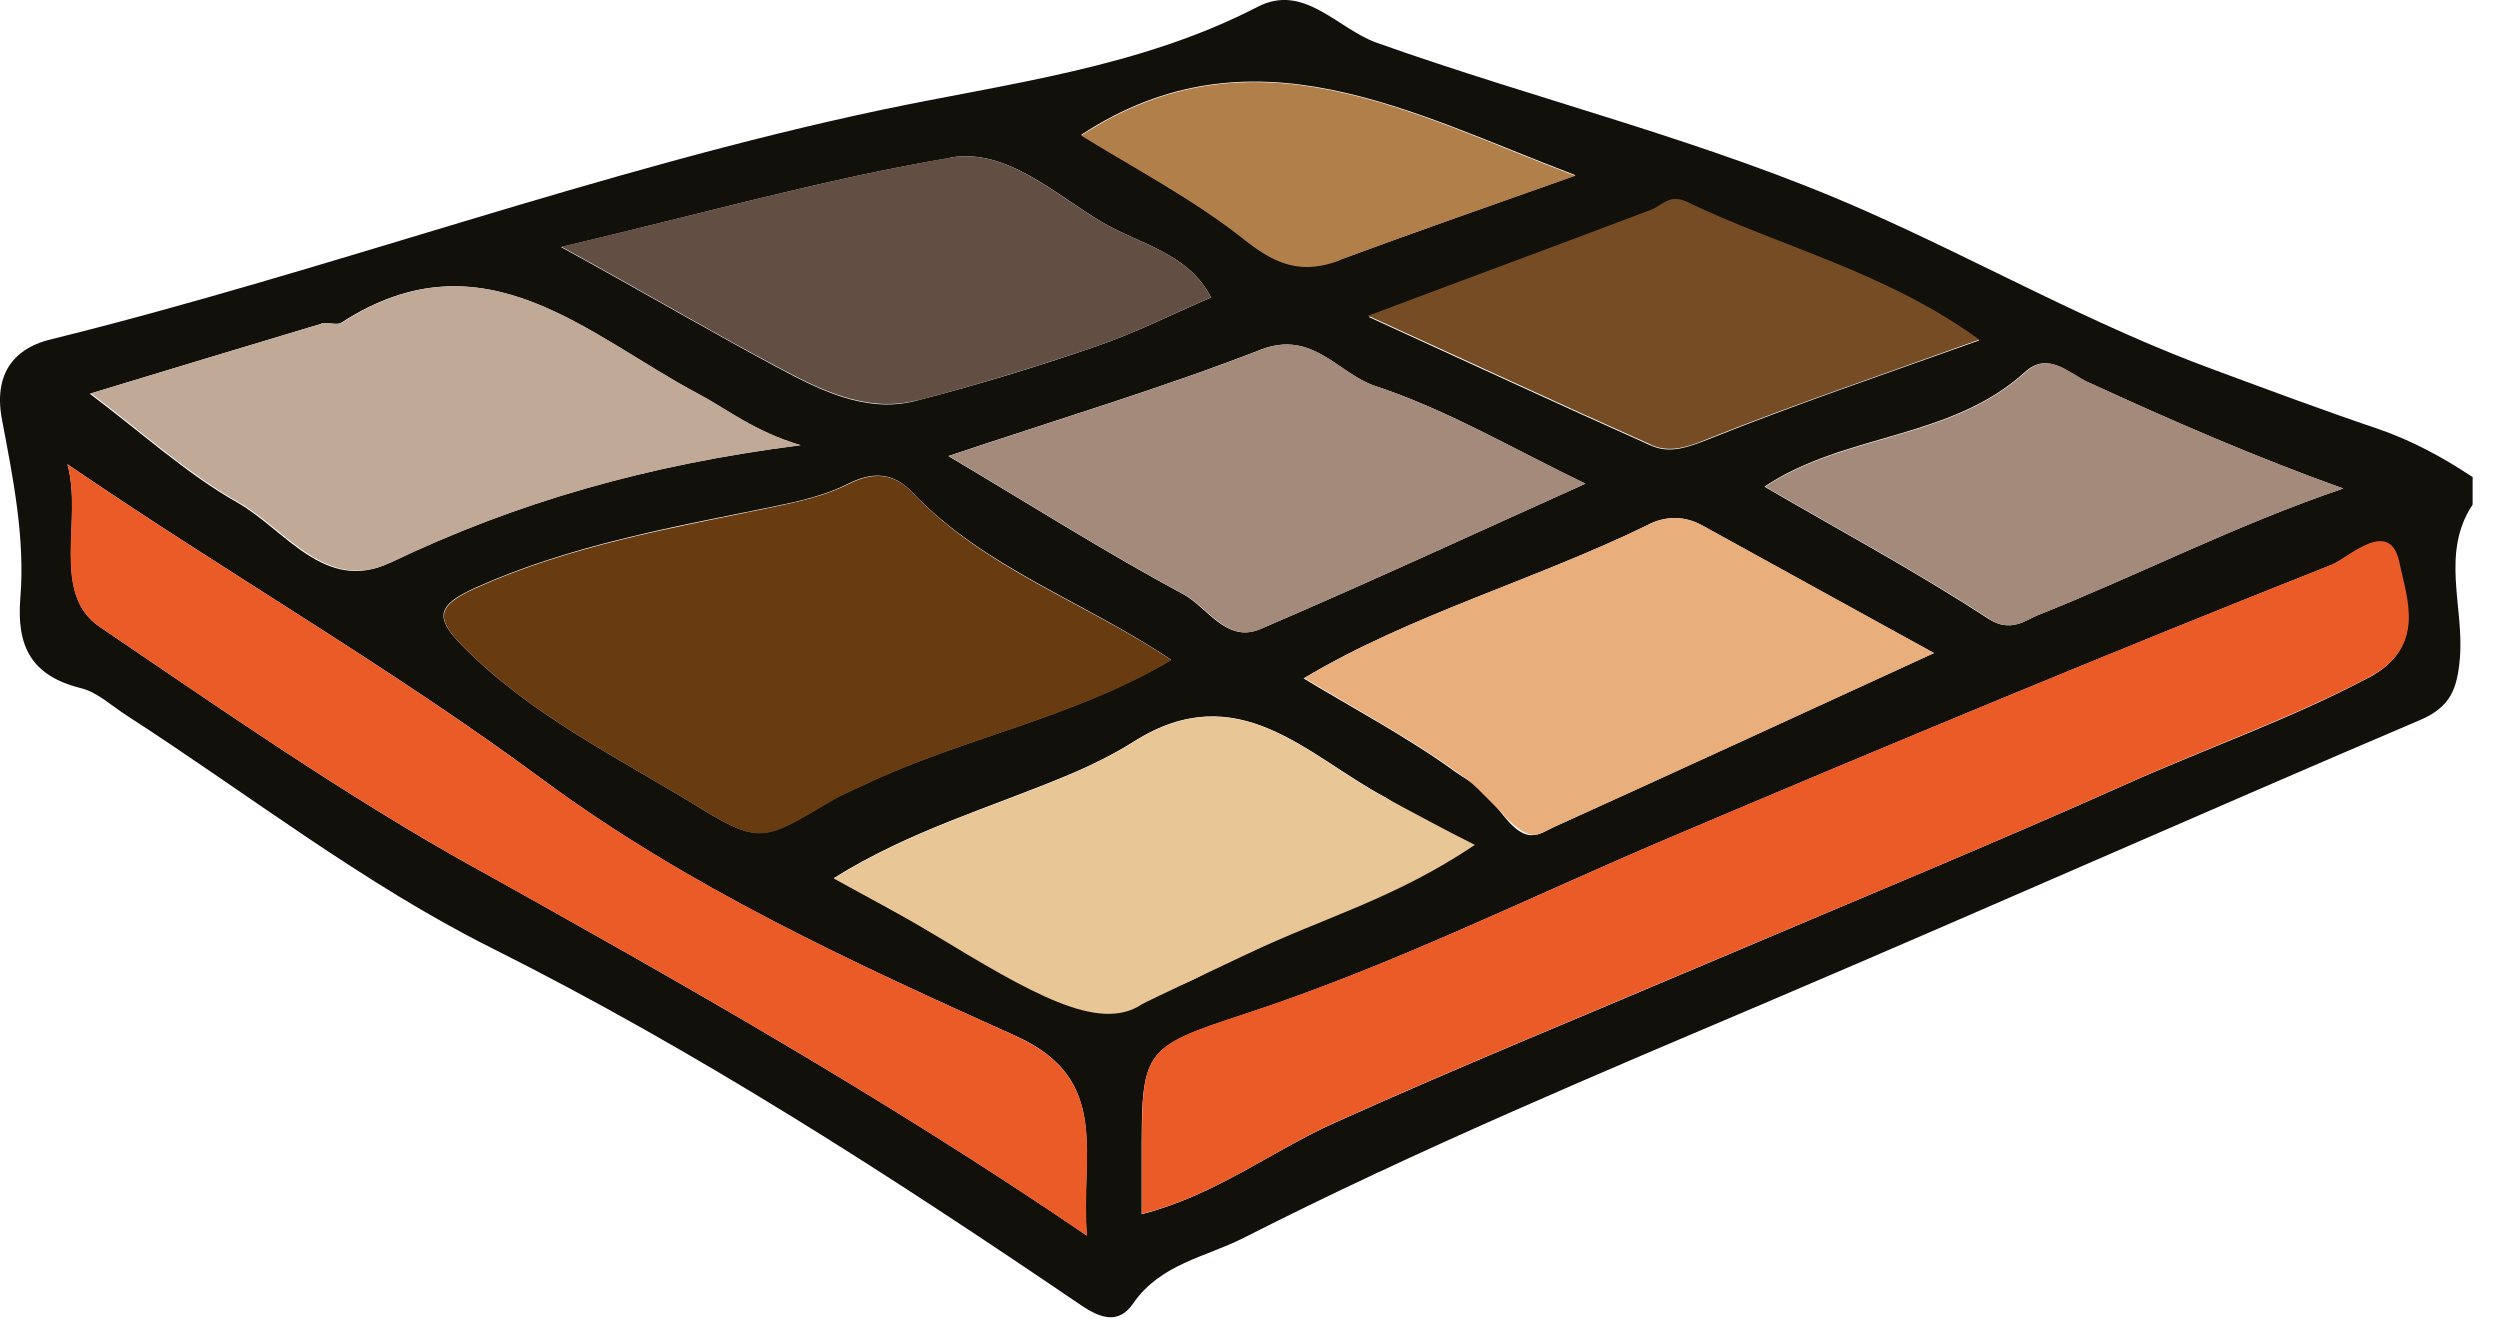 <svg fill="none" height="36" viewBox="0 0 67 36" width="67" xmlns="http://www.w3.org/2000/svg"><path d="m66.276 12.792c-.8-.53-1.62-.98-2.55-1.3-1.48-.5-2.95-1.05-4.41-1.59-3.22-1.18-6.2-2.87-9.32-4.25-4.24-1.88-8.76-2.96-13.11-4.51-1.05-.38-1.94-1.6-3.18-.96-3.17 1.64-6.7 2.05-10.07 2.76-7.57 1.6-14.81 4.31-22.3 6.16-.73.18-1.56.71-1.28 2.16.29 1.53.62 3.16.49 4.75-.11 1.32.3 2.1 1.62 2.43.45.11.83.48 1.24.74 3.25 2.1 6.34 4.51 9.78 6.23 5.53 2.77 10.68 6.1 15.76 9.55.57.39 1.04.53 1.43-.04.73-1.05 1.93-1.23 2.94-1.74 4.66-2.37 9.49-4.39 14.31-6.44 5.75-2.45 11.47-4.99 17.22-7.44.83-.35 1.01-.84 1.08-1.68.11-1.37-.52-2.8.34-4.1v-.75zm-10.32-2.55c2.24 1.03 4.49 2.01 6.84 2.85-2.86.97-5.48 2.32-8.2 3.4-.3.12-.71.48-1.31.09-1.96-1.28-4.03-2.39-6-3.54 2.15-1.44 4.99-1.26 6.98-3.07.62-.57 1.18.04 1.68.27zm-30.54 1.98c3.04-1.02 5.75-1.83 8.37-2.85 1.39-.54 2.07.64 3.06.97 1.92.63 3.71 1.69 5.64 2.62-2.93 1.32-5.8 2.65-8.72 3.9-.9.38-1.41-.59-2.06-.94-2.01-1.08-3.94-2.3-6.29-3.7zm5.97 5.46c-2.65 1.57-5.59 2.09-8.24 3.35-.27.13-.55.24-.81.39-1.78 1.03-1.91 1.25-3.51.27-2.2-1.36-4.58-2.5-6.44-4.39-.74-.75-.68-1.08.33-1.54 2.55-1.15 5.28-1.63 7.98-2.18.73-.15 1.41-.3 2.06-.63.6-.3 1.17-.31 1.68.23 1.94 2.04 4.62 2.93 6.95 4.5zm12.8-3.63c.47-.23.96-.23 1.43.03 2 1.1 4 2.21 6.21 3.42-3.53 1.62-6.85 3.15-10.18 4.66-.43.2-.72.49-1.35-.3-.77-.97-.72-.77-1.27-1.16-1.31-.95-2.75-1.71-4.09-2.52 2.84-1.7 6.17-2.62 9.24-4.12zm1.03-8.62c2.5 1.21 5.28 1.85 7.83 3.69-2.63.94-4.96 1.73-7.23 2.64-.56.22-1.05.41-1.57.18-2.51-1.12-5.01-2.28-7.57-3.45 2.58-.96 5.08-1.89 7.58-2.84.32-.12.49-.45.97-.21zm-3-.73c-2.17.77-4.25 1.5-6.32 2.26-.97.36-1.65.15-2.5-.52-1.4-1.11-3.02-1.95-4.42-2.83 4.58-3 8.83-.59 13.24 1.08zm-16.74-.48c1.51-.26 2.81 1 4.09 1.75 1 .58 2.29.82 2.89 2-1.02.44-2.03.95-3.08 1.31-1.59.55-3.2 1.04-4.83 1.46-1.37.36-2.67-.34-3.74-.91-1.76-.94-3.51-1.97-5.77-3.21 3.81-.9 7.09-1.83 10.43-2.39zm-16.87 4.45c.17-.05.42.06.55-.03 3.8-2.46 6.6.35 9.56 1.92.77.41 1.47.99 2.73 1.37-4.09.52-7.62 1.53-11 3.15-1.74.83-2.81-.89-4.08-1.61-1.36-.77-2.54-1.85-3.96-2.92 2.11-.64 4.15-1.26 6.19-1.87zm4.09 14.57c-3.45-1.92-6.73-4.21-10.02-6.44-1.33-.9-.45-2.88-.87-4.36 4.27 2.92 8.67 5.44 12.75 8.46 3.88 2.87 8.28 4.89 12.66 6.86 2.61 1.17 1.72 3.22 1.91 5.35-5.43-3.7-10.92-6.8-16.44-9.88zm12.3 1.77c-.86-.52-1.75-.98-2.65-1.48 2.05-1.28 4.21-1.89 6.3-2.77.6-.25 1.24-.57 1.74-.89 2.79-1.76 4.63.36 6.71 1.48.82.44.74 1.22 2.04 1.28-2.14 1.44-3.66 1.95-5.66 2.9-.1.05-.28-.03-.37.03-2.87 2.16-5.5 1.02-8.11-.56zm38.48-6.85c-2.09 1.11-4.31 1.88-6.46 2.84-3.62 1.62-7.3 3.13-10.96 4.69-3.43 1.46-6.89 2.87-10.29 4.4-1.69.76-3.19 1.94-5.17 2.45 0-.56 0-1 0-1.43 0-2.96-.02-3.02 2.75-3.93 3.95-1.29 7.66-3.15 11.47-4.76 5.87-2.49 11.76-4.94 17.69-7.29.43-.17 1.53-1.25 1.78-.03.19.94.74 2.24-.82 3.07z" fill="#12100b"/><path d="m62.516 15.122c-5.93 2.35-11.82 4.8-17.69 7.29-3.81 1.62-7.52 3.47-11.47 4.76-2.78.91-2.76.96-2.75 3.93v1.43c1.97-.5 3.47-1.68 5.17-2.45 3.4-1.53 6.86-2.94 10.29-4.4 3.66-1.55 7.33-3.06 10.96-4.69 2.14-.96 4.36-1.74 6.46-2.84 1.56-.82 1.01-2.13.82-3.07-.25-1.23-1.35-.15-1.78.03z" fill="#eb5b27"/><path d="m22.766 12.962c-.66.33-1.34.48-2.06.63-2.7.56-5.43 1.03-7.98 2.18-1.01.46-1.07.79-.33 1.54 1.86 1.89 4.24 3.03 6.44 4.39 1.6.98 1.73.77 3.51-.27.26-.15.54-.26.81-.39 2.65-1.27 5.59-1.78 8.24-3.35-2.33-1.56-5.02-2.45-6.95-4.5-.51-.54-1.08-.53-1.68-.23z" fill="#683c10"/><path d="m27.216 27.762c-4.38-1.97-8.78-4-12.66-6.86-4.08-3.02-8.48-5.54-12.75-8.46.41 1.49-.47 3.46.87 4.36 3.28 2.23 6.56 4.51 10.02 6.44 5.52 3.07 11.01 6.18 16.44 9.88-.19-2.13.69-4.18-1.91-5.35z" fill="#eb5b27"/><path d="m10.466 15.082c3.38-1.62 6.91-2.63 11-3.15-1.26-.38-1.96-.96-2.73-1.37-2.97-1.57-5.76-4.38-9.56-1.92-.13.09-.38-.02-.55.03-2.04.61-4.08 1.23-6.19 1.87 1.42 1.07 2.6 2.15 3.96 2.92 1.27.72 2.35 2.44 4.08 1.61z" fill="#c0a996"/><path d="m33.476 25.543c2-.95 3.91-1.46 6.05-2.9-.78-.39-1.61-.84-2.43-1.28-2.08-1.12-3.92-3.25-6.71-1.48-.5.32-1.14.63-1.74.89-2.09.88-4.25 1.49-6.3 2.77.9.5 1.79.96 2.65 1.48 2.61 1.58 4.45 2.67 5.61 1.89.09-.06 2.77-1.32 2.87-1.37z" fill="#e8c695"/><path d="m40.306 21.862c.78.78.91.49 1.35.3 3.33-1.51 6.65-3.04 10.18-4.66-2.21-1.22-4.21-2.32-6.21-3.42-.47-.26-.96-.26-1.43-.03-3.07 1.5-6.4 2.42-9.24 4.12 1.34.81 2.78 1.58 4.09 2.52.55.39.53.43 1.27 1.16z" fill="#e8af7c"/><path d="m33.776 16.862c2.91-1.25 5.79-2.58 8.72-3.9-1.93-.93-3.72-1.98-5.64-2.62-.99-.33-1.67-1.51-3.06-.97-2.62 1.02-5.33 1.83-8.37 2.85 2.35 1.4 4.28 2.62 6.29 3.7.66.35 1.17 1.32 2.06.94z" fill="#a48a7a"/><path d="m24.546 10.742c1.63-.42 3.24-.92 4.83-1.46 1.05-.36 2.05-.87 3.08-1.31-.6-1.18-1.89-1.42-2.89-2-1.29-.75-2.58-2.01-4.09-1.75-3.34.57-6.62 1.49-10.43 2.39 2.26 1.24 4 2.27 5.77 3.21 1.07.57 2.37 1.26 3.74.91z" fill="#624e42"/><path d="m44.246 11.922c.52.23 1.01.05 1.57-.18 2.28-.91 4.6-1.69 7.23-2.64-2.55-1.84-5.32-2.48-7.83-3.69-.48-.23-.65.09-.97.21-2.5.95-5.01 1.87-7.58 2.84 2.57 1.17 5.06 2.33 7.57 3.45z" fill="#754c23"/><path d="m53.296 16.582c.59.39 1.01.03 1.31-.09 2.72-1.08 5.33-2.43 8.2-3.4-2.35-.84-4.6-1.82-6.84-2.85-.5-.23-1.06-.84-1.68-.27-1.99 1.82-4.82 1.64-6.98 3.07 1.97 1.15 4.04 2.26 6 3.54z" fill="#a48a7a"/><path d="m35.896 6.972c2.07-.77 4.15-1.49 6.32-2.26-4.41-1.67-8.65-4.09-13.24-1.08 1.4.87 3.02 1.71 4.42 2.83.85.67 1.53.88 2.5.52z" fill="#b17f4a"/></svg>